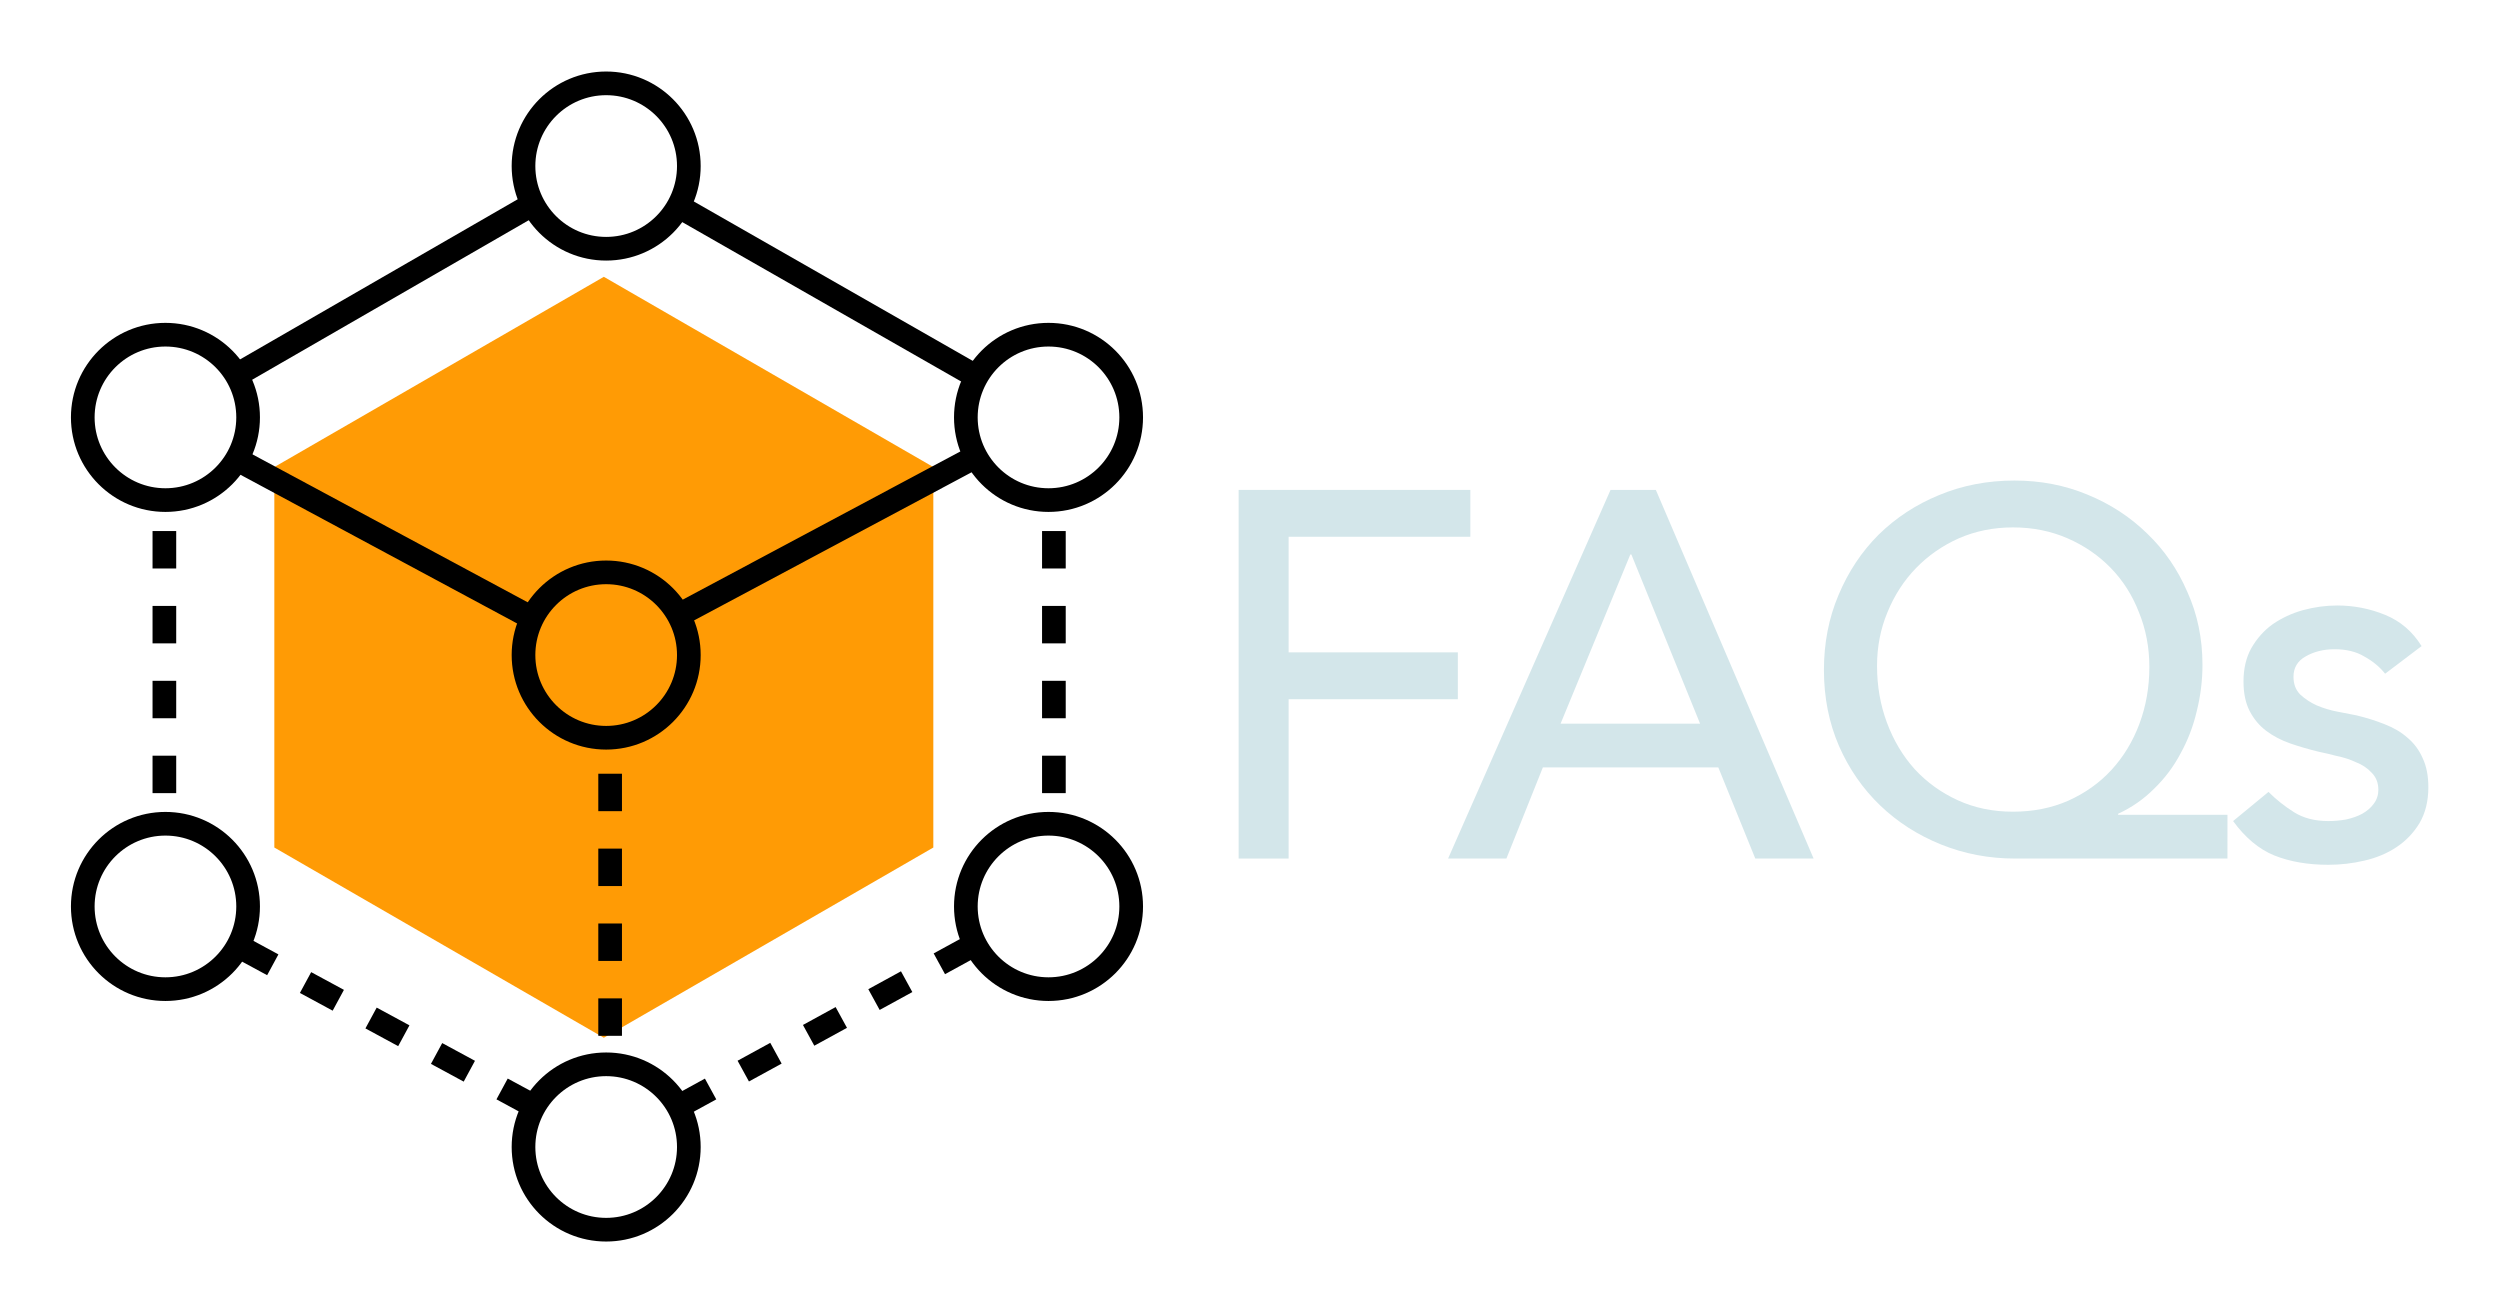 <?xml version="1.0" encoding="UTF-8" standalone="no"?>
<!-- Created with Inkscape (http://www.inkscape.org/) -->

<svg
   xmlns:dc="http://purl.org/dc/elements/1.1/"
   xmlns:cc="http://creativecommons.org/ns#"
   xmlns:rdf="http://www.w3.org/1999/02/22-rdf-syntax-ns#"
   xmlns:svg="http://www.w3.org/2000/svg"
   xmlns="http://www.w3.org/2000/svg"
   xmlns:sodipodi="http://sodipodi.sourceforge.net/DTD/sodipodi-0.dtd"
   xmlns:inkscape="http://www.inkscape.org/namespaces/inkscape"
   version="1.1"
   id="svg2"
   xml:space="preserve"
   width="70.403"
   height="36.959"
   viewBox="0 0 70.403 36.959"
   sodipodi:docname="FAQ-on.svg"
   inkscape:version="0.92.2 5c3e80d, 2017-08-06"
   inkscape:export-filename="/Users/adam/Dropbox/NMRBox/web-graphics/support-tab/FAQ-on.png"
   inkscape:export-xdpi="198.99001"
   inkscape:export-ydpi="198.99001"><defs
     id="defs6"><clipPath
       clipPathUnits="userSpaceOnUse"
       id="clipPath22"><path
         d="M 0,40 H 240 V 0 H 0 Z"
         id="path20"
         inkscape:connector-curvature="0" /></clipPath><clipPath
       clipPathUnits="userSpaceOnUse"
       id="clipPath30"><path
         d="M 5.047,34.831 H 18.969 V 18.755 H 5.047 Z"
         id="path28"
         inkscape:connector-curvature="0" /></clipPath><clipPath
       clipPathUnits="userSpaceOnUse"
       id="clipPath114"><path
         d="M 0,40 H 240 V 0 H 0 Z"
         id="path112"
         inkscape:connector-curvature="0" /></clipPath><clipPath
       clipPathUnits="userSpaceOnUse"
       id="clipPath122"><path
         d="m 125.026,34.831 h 13.922 V 18.755 h -13.922 z"
         id="path120"
         inkscape:connector-curvature="0" /></clipPath><clipPath
       clipPathUnits="userSpaceOnUse"
       id="clipPath22-2"><path
         d="M 0,40 H 240 V 0 H 0 Z"
         id="path20-5"
         inkscape:connector-curvature="0" /></clipPath><clipPath
       clipPathUnits="userSpaceOnUse"
       id="clipPath30-4"><path
         d="M 5.047,34.831 H 18.969 V 18.755 H 5.047 Z"
         id="path28-2"
         inkscape:connector-curvature="0" /></clipPath><clipPath
       clipPathUnits="userSpaceOnUse"
       id="clipPath22-7"><path
         d="M 0,40 H 240 V 0 H 0 Z"
         id="path20-8"
         inkscape:connector-curvature="0" /></clipPath><clipPath
       clipPathUnits="userSpaceOnUse"
       id="clipPath30-1"><path
         d="M 5.047,34.831 H 18.969 V 18.755 H 5.047 Z"
         id="path28-7"
         inkscape:connector-curvature="0" /></clipPath><clipPath
       clipPathUnits="userSpaceOnUse"
       id="clipPath22-74"><path
         d="M 0,40 H 240 V 0 H 0 Z"
         id="path20-9"
         inkscape:connector-curvature="0" /></clipPath><clipPath
       clipPathUnits="userSpaceOnUse"
       id="clipPath30-6"><path
         d="M 5.047,34.831 H 18.969 V 18.755 H 5.047 Z"
         id="path28-9"
         inkscape:connector-curvature="0" /></clipPath><clipPath
       clipPathUnits="userSpaceOnUse"
       id="clipPath30-5"><path
         d="M 5.047,34.831 H 18.969 V 18.755 H 5.047 Z"
         id="path28-6"
         inkscape:connector-curvature="0" /></clipPath><clipPath
       clipPathUnits="userSpaceOnUse"
       id="clipPath18"><path
         d="M 0,40 H 240 V 0 H 0 Z"
         id="path16"
         inkscape:connector-curvature="0" /></clipPath><clipPath
       clipPathUnits="userSpaceOnUse"
       id="clipPath30-3"><path
         d="M 5.047,34.831 H 18.969 V 18.755 H 5.047 Z"
         id="path28-5"
         inkscape:connector-curvature="0" /></clipPath></defs><sodipodi:namedview
     pagecolor="#007e99"
     bordercolor="#666666"
     borderopacity="1"
     objecttolerance="10"
     gridtolerance="10"
     guidetolerance="10"
     inkscape:pageopacity="0"
     inkscape:pageshadow="2"
     inkscape:window-width="2313"
     inkscape:window-height="1293"
     id="namedview4"
     showgrid="false"
     fit-margin-top="2"
     fit-margin-left="2"
     fit-margin-right="2"
     fit-margin-bottom="2"
     inkscape:zoom="11.708083"
     inkscape:cx="11.674617"
     inkscape:cy="18.479265"
     inkscape:window-x="68"
     inkscape:window-y="36"
     inkscape:window-maximized="0"
     inkscape:current-layer="g2045"
     inkscape:pagecheckerboard="true" /><g
     id="g10"
     inkscape:groupmode="layer"
     inkscape:label="team-icon-about-240x40"
     transform="matrix(1.333,0,0,-1.333,-3.165,54.225)"><g
       id="g2045"
       transform="translate(3.123)"><g
         aria-label="FAQs"
         transform="scale(1,-1)"
         style="font-style:normal;font-variant:normal;font-weight:normal;font-stretch:normal;font-size:16.875px;line-height:125%;font-family:sans-serif;-inkscape-font-specification:'sans-serif, Normal';text-align:start;letter-spacing:0px;word-spacing:0px;writing-mode:lr-tb;text-anchor:start;fill:#d3e6ea;fill-opacity:1;stroke:none;stroke-width:0.75px;stroke-linecap:butt;stroke-linejoin:miter;stroke-opacity:1"
         id="text1003-2-8"><path
           d="m 25.419,-30.329 h 4.895 v 0.99 h -3.839 v 2.442 h 3.575 v 0.99 h -3.575 v 3.366 h -1.056 z"
           style="font-style:normal;font-variant:normal;font-weight:500;font-stretch:normal;font-size:11px;font-family:Avenir;-inkscape-font-specification:'Avenir, Medium';font-variant-ligatures:normal;font-variant-caps:normal;font-variant-numeric:normal;font-feature-settings:normal;text-align:start;letter-spacing:-0.3px;writing-mode:lr-tb;text-anchor:start;fill:#d3e6ea;fill-opacity:1;stroke-width:0.75px"
           id="path883" /><path
           d="m 33.276,-30.329 h 0.957 l 3.333,7.788 h -1.232 l -0.781,-1.925 h -3.707 l -0.77,1.925 h -1.232 z m 1.892,4.939 -1.452,-3.575 h -0.022 l -1.474,3.575 z"
           style="font-style:normal;font-variant:normal;font-weight:500;font-stretch:normal;font-size:11px;font-family:Avenir;-inkscape-font-specification:'Avenir, Medium';font-variant-ligatures:normal;font-variant-caps:normal;font-variant-numeric:normal;font-feature-settings:normal;text-align:start;letter-spacing:-0.3px;writing-mode:lr-tb;text-anchor:start;fill:#d3e6ea;fill-opacity:1;stroke-width:0.75px"
           id="path885" /><path
           d="m 46.309,-22.541 h -4.488 q -0.825,0 -1.562,-0.297 -0.737,-0.297 -1.287,-0.825 -0.55,-0.528 -0.869,-1.254 -0.319,-0.737 -0.319,-1.606 0,-0.858 0.308,-1.584 0.308,-0.737 0.847,-1.276 0.55,-0.539 1.276,-0.836 0.737,-0.308 1.595,-0.308 0.825,0 1.54,0.297 0.726,0.297 1.265,0.825 0.539,0.517 0.847,1.232 0.319,0.704 0.319,1.54 0,0.495 -0.121,0.979 -0.11,0.473 -0.341,0.891 -0.22,0.418 -0.561,0.748 -0.33,0.33 -0.759,0.528 v 0.022 h 2.31 z m -4.532,-0.99 q 0.638,0 1.166,-0.231 0.539,-0.242 0.913,-0.649 0.385,-0.418 0.594,-0.979 0.209,-0.561 0.209,-1.199 0,-0.616 -0.22,-1.155 -0.209,-0.539 -0.594,-0.935 -0.385,-0.396 -0.913,-0.627 -0.528,-0.231 -1.155,-0.231 -0.616,0 -1.144,0.231 -0.517,0.231 -0.902,0.627 -0.385,0.396 -0.605,0.935 -0.22,0.528 -0.22,1.133 0,0.638 0.209,1.199 0.209,0.561 0.583,0.979 0.385,0.418 0.913,0.66 0.528,0.242 1.166,0.242 z"
           style="font-style:normal;font-variant:normal;font-weight:500;font-stretch:normal;font-size:11px;font-family:Avenir;-inkscape-font-specification:'Avenir, Medium';font-variant-ligatures:normal;font-variant-caps:normal;font-variant-numeric:normal;font-feature-settings:normal;text-align:start;letter-spacing:-0.3px;writing-mode:lr-tb;text-anchor:start;fill:#d3e6ea;fill-opacity:1;stroke-width:0.75px"
           id="path887" /><path
           d="m 49.64,-26.446 q -0.176,-0.22 -0.44,-0.363 -0.253,-0.154 -0.627,-0.154 -0.352,0 -0.616,0.154 -0.253,0.143 -0.253,0.429 0,0.231 0.143,0.374 0.154,0.143 0.352,0.231 0.209,0.088 0.44,0.132 0.231,0.044 0.396,0.077 0.319,0.077 0.594,0.187 0.286,0.11 0.484,0.286 0.209,0.176 0.319,0.429 0.121,0.253 0.121,0.616 0,0.44 -0.187,0.759 -0.187,0.308 -0.484,0.506 -0.297,0.198 -0.682,0.286 -0.374,0.088 -0.759,0.088 -0.649,0 -1.144,-0.198 -0.484,-0.198 -0.869,-0.726 l 0.748,-0.616 q 0.242,0.242 0.539,0.429 0.297,0.187 0.726,0.187 0.187,0 0.374,-0.033 0.198,-0.044 0.341,-0.121 0.154,-0.088 0.242,-0.209 0.099,-0.132 0.099,-0.297 0,-0.22 -0.143,-0.363 -0.132,-0.143 -0.33,-0.22 -0.187,-0.088 -0.407,-0.132 -0.209,-0.055 -0.374,-0.088 -0.319,-0.077 -0.605,-0.176 -0.286,-0.099 -0.506,-0.264 -0.22,-0.165 -0.352,-0.418 -0.132,-0.253 -0.132,-0.627 0,-0.407 0.165,-0.704 0.176,-0.308 0.451,-0.506 0.286,-0.198 0.638,-0.297 0.363,-0.099 0.726,-0.099 0.528,0 1.012,0.198 0.484,0.198 0.77,0.66 z"
           style="font-style:normal;font-variant:normal;font-weight:500;font-stretch:normal;font-size:11px;font-family:Avenir;-inkscape-font-specification:'Avenir, Medium';font-variant-ligatures:normal;font-variant-caps:normal;font-variant-numeric:normal;font-feature-settings:normal;text-align:start;letter-spacing:-0.3px;writing-mode:lr-tb;text-anchor:start;fill:#d3e6ea;fill-opacity:1;stroke-width:0.75px"
           id="path889" /></g><g
         id="g1030"><g
           style="fill:#ff9902;fill-opacity:0.992"
           id="g24"><g
             style="fill:#ff9902;fill-opacity:0.992"
             id="g26" /><g
             style="fill:#ff9902;fill-opacity:0.992"
             id="g38"><g
               clip-path="url(#clipPath30)"
               id="g36"
               style="opacity:0.99;fill:#ff9902;fill-opacity:0.992"><g
                 style="fill:#ff9902;fill-opacity:0.992"
                 transform="translate(5.047,30.812)"
                 id="g34"><path
                   d="M 0,0 6.961,4.019 13.922,0 V -8.038 L 6.961,-12.057 0,-8.038 Z"
                   style="fill:#ff9902;fill-opacity:0.992;fill-rule:nonzero;stroke:none"
                   id="path32"
                   inkscape:connector-curvature="0" /></g></g></g></g><g
           id="g40"
           transform="translate(13.804,37.171)"><path
             d="m 0,0 c 0,-0.965 -0.782,-1.747 -1.747,-1.747 -0.964,0 -1.746,0.782 -1.746,1.747 0,0.965 0.782,1.747 1.746,1.747 C -0.782,1.747 0,0.965 0,0 Z"
             style="fill:none;stroke:#000000;stroke-width:0.5;stroke-linecap:butt;stroke-linejoin:miter;stroke-miterlimit:10;stroke-dasharray:none;stroke-opacity:1"
             id="path42"
             inkscape:connector-curvature="0" /></g><g
           id="g44"
           transform="translate(13.804,26.84)"><path
             d="m 0,0 c 0,-0.965 -0.782,-1.747 -1.747,-1.747 -0.964,0 -1.746,0.782 -1.746,1.747 0,0.965 0.782,1.747 1.746,1.747 C -0.782,1.747 0,0.965 0,0 Z"
             style="fill:none;stroke:#000000;stroke-width:0.5;stroke-linecap:butt;stroke-linejoin:miter;stroke-miterlimit:10;stroke-dasharray:none;stroke-opacity:1"
             id="path46"
             inkscape:connector-curvature="0" /></g><g
           id="g48"
           transform="translate(13.804,16.447)"><path
             d="m 0,0 c 0,-0.965 -0.782,-1.747 -1.747,-1.747 -0.964,0 -1.746,0.782 -1.746,1.747 0,0.965 0.782,1.747 1.746,1.747 C -0.782,1.747 0,0.965 0,0 Z"
             style="fill:none;stroke:#000000;stroke-width:0.5;stroke-linecap:butt;stroke-linejoin:miter;stroke-miterlimit:10;stroke-dasharray:none;stroke-opacity:1"
             id="path50"
             inkscape:connector-curvature="0" /></g><g
           id="g52"
           transform="translate(4.493,21.529)"><path
             d="m 0,0 c 0,-0.965 -0.782,-1.747 -1.747,-1.747 -0.964,0 -1.746,0.782 -1.746,1.747 0,0.965 0.782,1.747 1.746,1.747 C -0.782,1.747 0,0.965 0,0 Z"
             style="fill:none;stroke:#000000;stroke-width:0.5;stroke-linecap:butt;stroke-linejoin:miter;stroke-miterlimit:10;stroke-dasharray:none;stroke-opacity:1"
             id="path54"
             inkscape:connector-curvature="0" /></g><g
           id="g56"
           transform="translate(4.493,31.861)"><path
             d="m 0,0 c 0,-0.965 -0.782,-1.747 -1.747,-1.747 -0.964,0 -1.746,0.782 -1.746,1.747 0,0.965 0.782,1.747 1.746,1.747 C -0.782,1.747 0,0.965 0,0 Z"
             style="fill:none;stroke:#000000;stroke-width:0.5;stroke-linecap:butt;stroke-linejoin:miter;stroke-miterlimit:10;stroke-dasharray:none;stroke-opacity:1"
             id="path58"
             inkscape:connector-curvature="0" /></g><g
           id="g60"
           transform="translate(23.149,21.529)"><path
             d="m 0,0 c 0,-0.965 -0.782,-1.747 -1.747,-1.747 -0.964,0 -1.746,0.782 -1.746,1.747 0,0.965 0.782,1.747 1.746,1.747 C -0.782,1.747 0,0.965 0,0 Z"
             style="fill:none;stroke:#000000;stroke-width:0.5;stroke-linecap:butt;stroke-linejoin:miter;stroke-miterlimit:10;stroke-dasharray:none;stroke-opacity:1"
             id="path62"
             inkscape:connector-curvature="0" /></g><g
           id="g64"
           transform="translate(23.149,31.861)"><path
             d="m 0,0 c 0,-0.965 -0.782,-1.747 -1.747,-1.747 -0.964,0 -1.746,0.782 -1.746,1.747 0,0.965 0.782,1.747 1.746,1.747 C -0.782,1.747 0,0.965 0,0 Z"
             style="fill:none;stroke:#000000;stroke-width:0.5;stroke-linecap:butt;stroke-linejoin:miter;stroke-miterlimit:10;stroke-dasharray:none;stroke-opacity:1"
             id="path66"
             inkscape:connector-curvature="0" /></g><g
           id="g68"
           transform="translate(21.516,29.46)"><path
             d="M 0,0 V -6.211"
             style="fill:none;stroke:#000000;stroke-width:0.5;stroke-linecap:butt;stroke-linejoin:miter;stroke-miterlimit:10;stroke-dasharray:0.791, 0.791;stroke-dashoffset:0;stroke-opacity:1"
             id="path70"
             inkscape:connector-curvature="0" /></g><g
           id="g72"
           transform="translate(2.724,29.46)"><path
             d="M 0,0 V -6.211"
             style="fill:none;stroke:#000000;stroke-width:0.5;stroke-linecap:butt;stroke-linejoin:miter;stroke-miterlimit:10;stroke-dasharray:0.791, 0.791;stroke-dashoffset:0;stroke-opacity:1"
             id="path74"
             inkscape:connector-curvature="0" /></g><g
           id="g76"
           transform="translate(12.141,24.333)"><path
             d="M 0,0 V -6.211"
             style="fill:none;stroke:#000000;stroke-width:0.5;stroke-linecap:butt;stroke-linejoin:miter;stroke-miterlimit:10;stroke-dasharray:0.791, 0.791;stroke-dashoffset:0;stroke-opacity:1"
             id="path78"
             inkscape:connector-curvature="0" /></g><g
           id="g80"
           transform="translate(4.296,32.782)"><path
             d="M 0,0 6.21,3.582"
             style="fill:none;stroke:#000000;stroke-width:0.5;stroke-linecap:butt;stroke-linejoin:miter;stroke-miterlimit:10;stroke-dasharray:none;stroke-opacity:1"
             id="path82"
             inkscape:connector-curvature="0" /></g><g
           id="g84"
           transform="translate(13.573,17.295)"><path
             d="M 0,0 6.262,3.427"
             style="fill:none;stroke:#000000;stroke-width:0.5;stroke-linecap:butt;stroke-linejoin:miter;stroke-miterlimit:10;stroke-dasharray:0.787, 0.787;stroke-dashoffset:0;stroke-opacity:1"
             id="path86"
             inkscape:connector-curvature="0" /></g><g
           id="g88"
           transform="translate(4.322,20.671)"><path
             d="M 0,0 6.236,-3.376"
             style="fill:none;stroke:#000000;stroke-width:0.5;stroke-linecap:butt;stroke-linejoin:miter;stroke-miterlimit:10;stroke-dasharray:0.787, 0.787;stroke-dashoffset:0;stroke-opacity:1"
             id="path90"
             inkscape:connector-curvature="0" /></g><g
           id="g92"
           transform="translate(13.599,36.312)"><path
             d="M 0,0 6.313,-3.608"
             style="fill:none;stroke:#000000;stroke-width:0.5;stroke-linecap:butt;stroke-linejoin:miter;stroke-miterlimit:10;stroke-dasharray:none;stroke-opacity:1"
             id="path94"
             inkscape:connector-curvature="0" /></g><g
           id="g96"
           transform="translate(4.271,30.965)"><path
             d="M 0,0 6.184,-3.324"
             style="fill:none;stroke:#000000;stroke-width:0.5;stroke-linecap:butt;stroke-linejoin:miter;stroke-miterlimit:10;stroke-dasharray:none;stroke-opacity:1"
             id="path98"
             inkscape:connector-curvature="0" /></g><g
           id="g100"
           transform="translate(13.586,27.68)"><path
             d="M 0,0 6.3,3.363"
             style="fill:none;stroke:#000000;stroke-width:0.5;stroke-linecap:butt;stroke-linejoin:miter;stroke-miterlimit:10;stroke-dasharray:none;stroke-opacity:1"
             id="path102"
             inkscape:connector-curvature="0" /></g></g></g></g></svg>